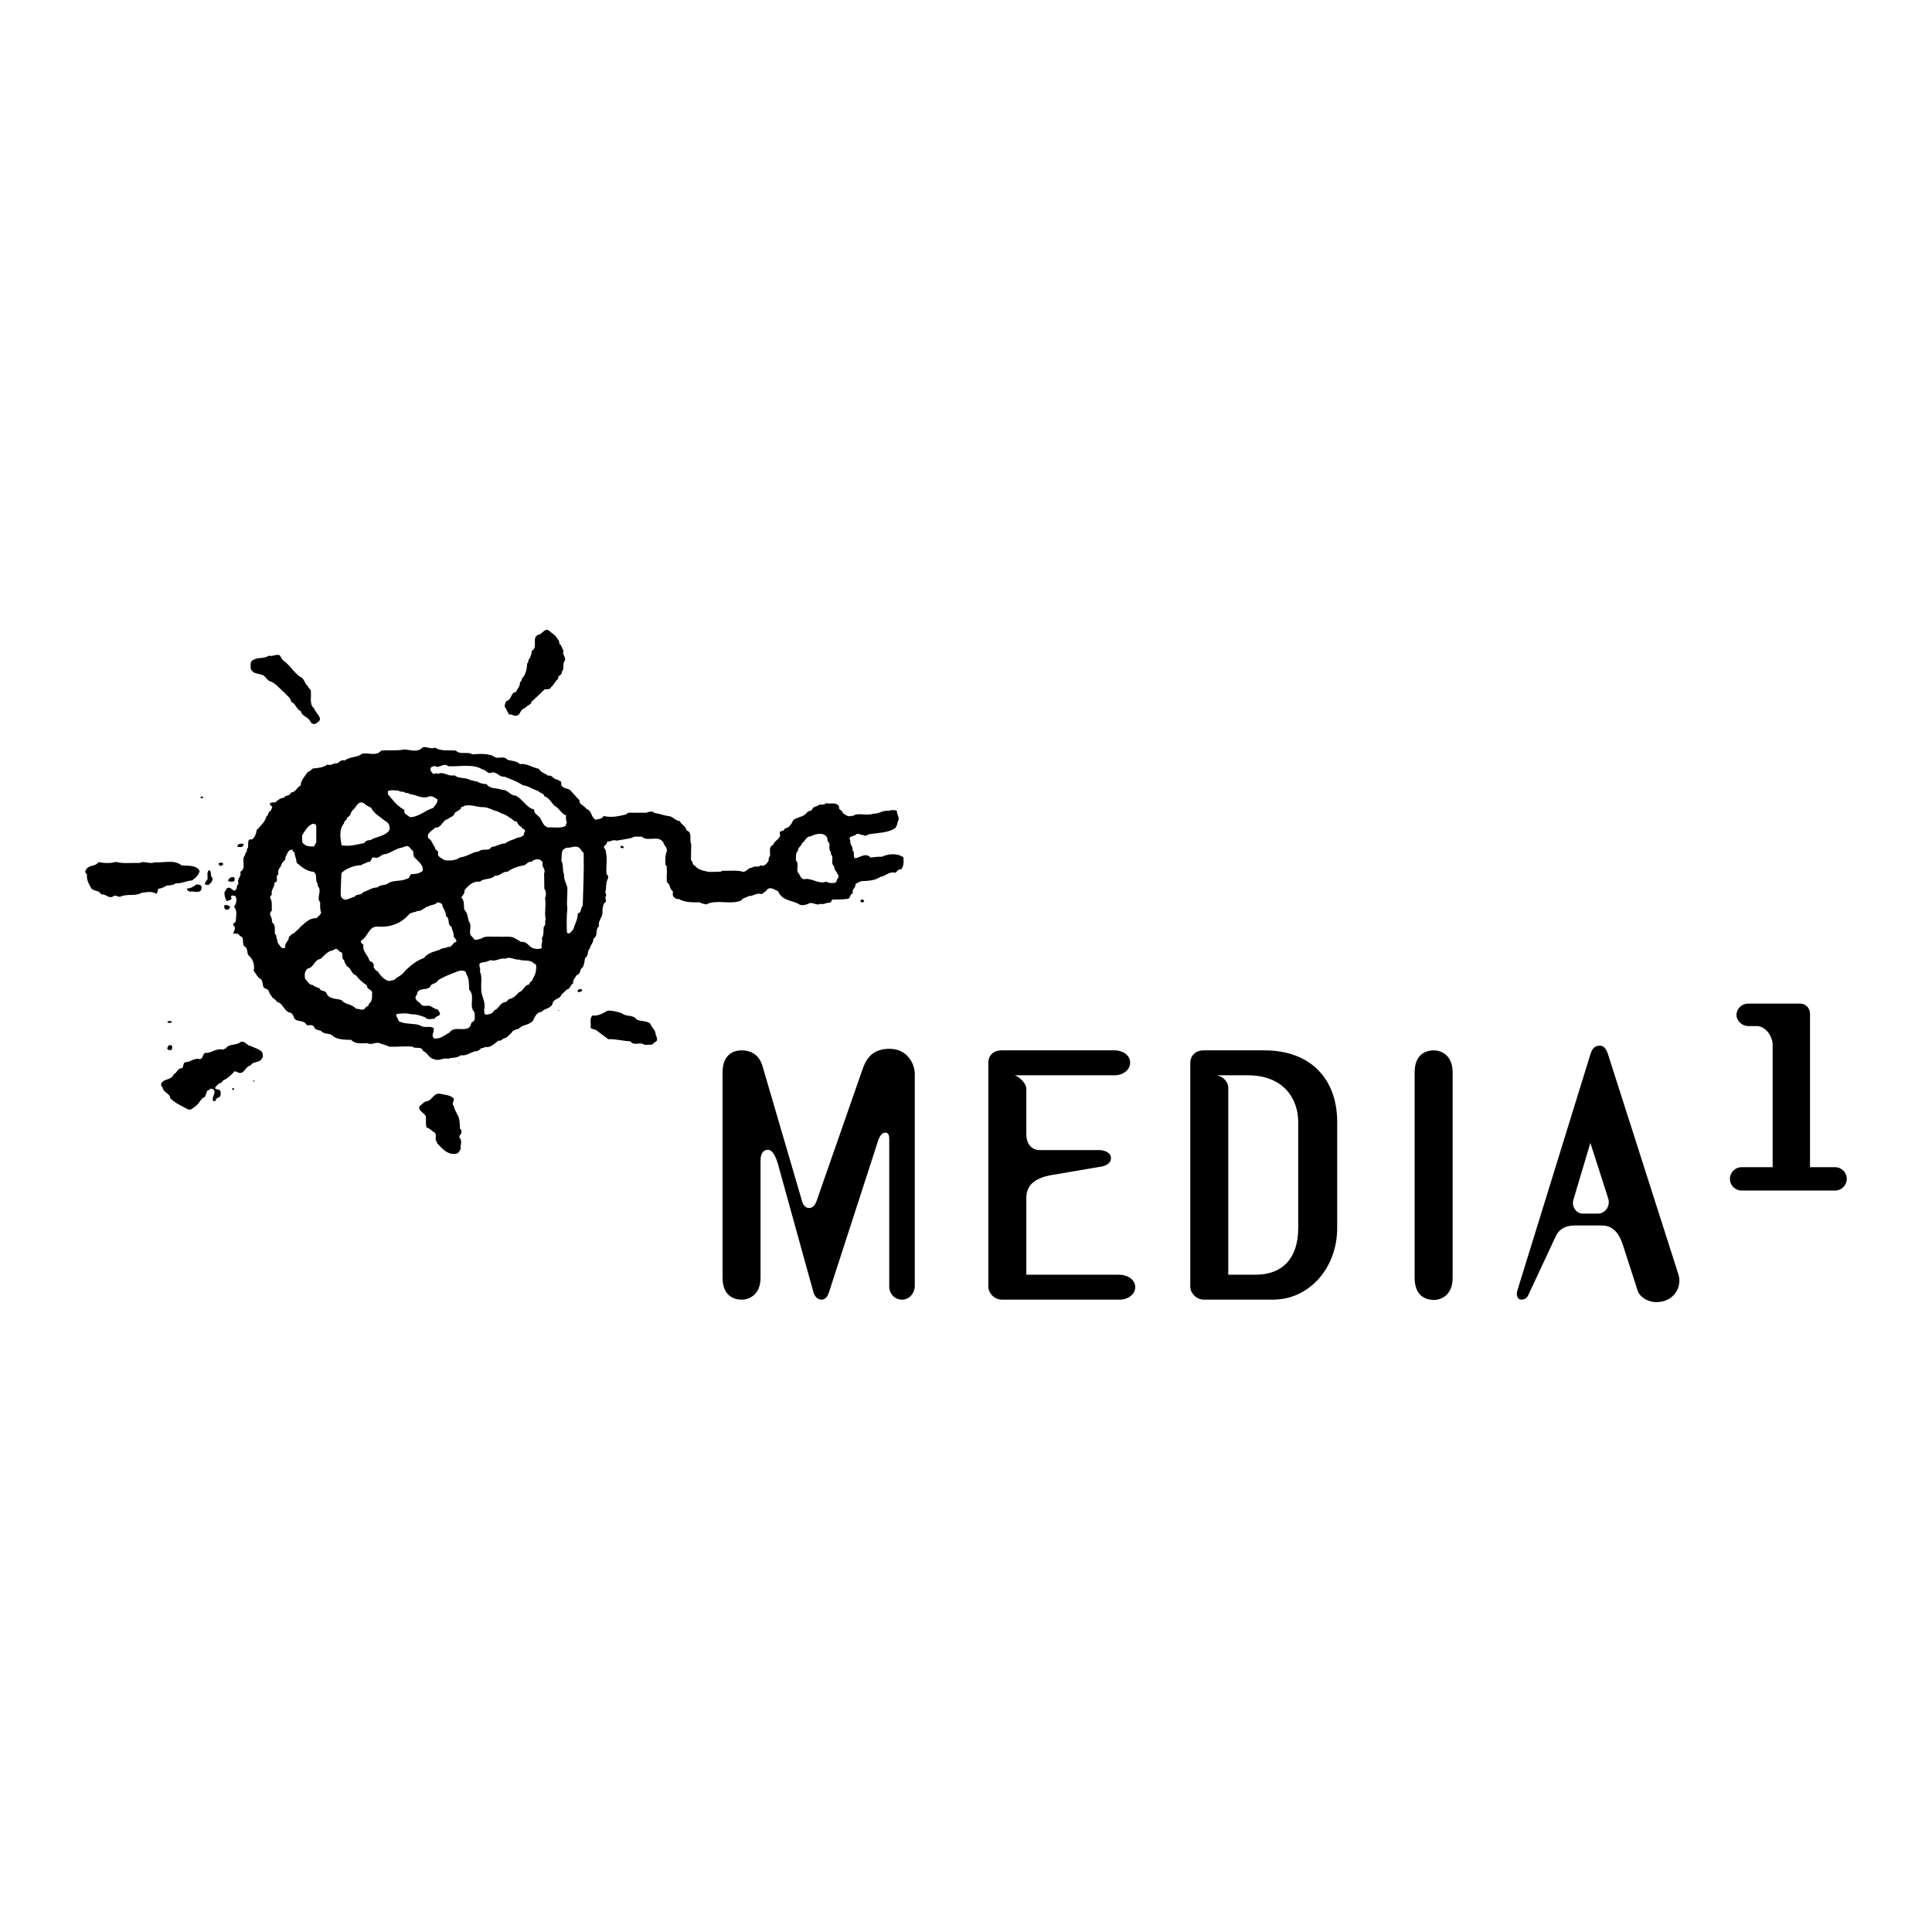 <?xml version="1.0" encoding="utf-8"?>
<!-- Generator: Adobe Illustrator 13.0.0, SVG Export Plug-In . SVG Version: 6.00 Build 14948)  -->
<!DOCTYPE svg PUBLIC "-//W3C//DTD SVG 1.0//EN" "http://www.w3.org/TR/2001/REC-SVG-20010904/DTD/svg10.dtd">
<svg version="1.0" id="Layer_1" xmlns="http://www.w3.org/2000/svg" xmlns:xlink="http://www.w3.org/1999/xlink" x="0px" y="0px"
	 width="192.756px" height="192.756px" viewBox="0 0 192.756 192.756" enable-background="new 0 0 192.756 192.756"
	 xml:space="preserve">
<g>
	<polygon fill-rule="evenodd" clip-rule="evenodd" fill="#FFFFFF" points="0,0 192.756,0 192.756,192.756 0,192.756 0,0 	"/>
	<path fill-rule="evenodd" clip-rule="evenodd" d="M74,104.795c0.733,0,1.688,0.279,2.071,1.555l3.95,13.49
		c0.096,0.342,0.319,0.684,0.701,0.684c0.414,0,0.637-0.373,0.765-0.746l4.587-13.148c0.415-1.182,1.115-1.99,2.677-1.99
		c1.879,0,2.517,1.648,2.517,2.457v21.201c0,0.715-0.542,1.367-1.274,1.367c-0.732,0-1.274-0.592-1.274-1.307v-14.734
		c0-0.311-0.064-0.621-0.382-0.621c-0.542,0-0.765,0.869-0.86,1.211l-4.747,14.643c-0.128,0.404-0.319,0.809-0.765,0.809
		c-0.446,0-0.733-0.404-0.829-0.809l-3.536-12.777c-0.096-0.311-0.415-1.367-0.988-1.367c-0.446,0-0.733,0.373-0.733,1.025v11.721
		c0,1.74-1.147,2.207-1.88,2.207c-0.701,0-1.912-0.311-1.912-2.207v-20.455C72.088,105.105,73.299,104.795,74,104.795L74,104.795z"
		/>
	<path fill-rule="evenodd" clip-rule="evenodd" d="M98.606,106.037c0-0.746,0.51-1.242,1.338-1.242h11.278
		c0.765,0,1.498,0.436,1.529,1.182c0.032,0.777-0.732,1.305-1.529,1.305h-9.972c0.351,0.125,1.146,0.715,1.146,1.367v4.539
		c0,0.871,0.479,1.555,1.339,1.555h5.894c0.574,0,1.211,0.248,1.211,0.809c0,0.559-0.605,0.809-1.147,0.869l-4.747,0.809
		c-1.815,0.311-2.549,1.088-2.549,2.301v7.648h9.271c0.797,0,1.593,0.465,1.593,1.242c0,0.746-0.765,1.244-1.529,1.244H99.944
		c-0.701,0-1.338-0.621-1.338-1.307V106.037L98.606,106.037z"/>
	<path fill-rule="evenodd" clip-rule="evenodd" d="M133.411,122.514c0,4.072-2.868,7.15-6.372,7.15h-6.946
		c-0.732,0-1.338-0.652-1.338-1.307v-22.32c0-0.715,0.542-1.242,1.338-1.242h6.054c4.684,0,7.265,2.922,7.265,7.148V122.514
		L133.411,122.514z"/>
	<path fill-rule="evenodd" clip-rule="evenodd" fill="#FFFFFF" d="M121.399,107.281c0.415,0.062,1.147,0.467,1.147,1.307v18.59
		h2.708c2.771,0,4.27-1.711,4.27-4.664v-10.57c0-2.33-1.466-4.662-5.034-4.662H121.399L121.399,107.281z"/>
	<path fill-rule="evenodd" clip-rule="evenodd" d="M143.05,129.695c-0.7,0-1.911-0.311-1.911-2.207v-20.486
		c0-1.896,1.211-2.207,1.911-2.207c0.732,0,1.88,0.465,1.88,2.207v20.486C144.93,129.229,143.782,129.695,143.05,129.695
		L143.05,129.695z"/>
	<path fill-rule="evenodd" clip-rule="evenodd" d="M163.387,128.762l-1.497-4.631c-0.415-1.244-1.084-1.865-2.071-1.865h-2.708
		c-0.988,0-1.593,0.404-1.912,1.119l-2.645,5.658c-0.159,0.402-0.351,0.621-0.796,0.621c-0.351,0-0.51-0.467-0.383-0.871
		l7.296-23.594c0.16-0.529,0.383-0.871,0.956-0.871c0.479,0,0.701,0.498,0.828,0.932l7.01,21.918
		c0.382,1.273-0.51,2.734-2.198,2.734C164.311,129.912,163.546,129.322,163.387,128.762L163.387,128.762z"/>
	<path fill-rule="evenodd" clip-rule="evenodd" fill="#FFFFFF" d="M158.671,114.027l-1.688,5.658
		c-0.223,0.715,0.319,1.398,0.893,1.398h1.561c0.701,0,1.243-0.746,1.02-1.492L158.671,114.027L158.671,114.027z"/>
	<path fill-rule="evenodd" clip-rule="evenodd" d="M183.086,116.451h-2.499v-15.262c0-0.652-0.466-1.057-0.963-1.057H174.4
		c-0.621,0-1.149,0.498-1.149,1.119s0.56,1.119,1.181,1.119h0.84c0.808,0,1.585,0.934,1.585,1.896v12.184h-3.097
		c-0.644,0-1.165,0.521-1.165,1.166s0.521,1.166,1.165,1.166h9.326c0.644,0,1.166-0.521,1.166-1.166
		S183.729,116.451,183.086,116.451L183.086,116.451z"/>
	<path fill-rule="evenodd" clip-rule="evenodd" d="M55.446,63.466c0.116,0.255,0.418,0.441,0.349,0.766
		c0.278,0.139,0.255,0.487,0.441,0.696c-0.209,0.372,0.278,0.604,0.116,0.999c-0.302,0.325,0.023,0.79-0.302,1.091
		c0.093,0.348-0.488,0.372-0.348,0.696c-0.279,0.186-0.441,0.627-0.72,0.836c-0.07,0.279-0.418,0.186-0.65,0.232
		c-0.441,0.418-0.929,0.905-1.323,1.254c0.023,0.186-0.186,0.255-0.279,0.325c-0.209,0.093-0.325,0.302-0.557,0.372
		c-0.325,0.209-0.255,0.627-0.673,0.673c-0.279,0.046-0.441-0.186-0.72-0.116c-0.14-0.279-0.279-0.557-0.441-0.835
		c0.07-0.186,0.046-0.511,0.325-0.558c0.395-0.209,0.302-0.789,0.812-0.859c0.116-0.255,0.302-0.464,0.395-0.743
		c-0.093-0.255,0.255-0.348,0.186-0.581c0.395-0.371,0.511-0.952,0.534-1.509c0.186-0.14,0.07-0.418,0.279-0.558
		c0.093-0.232,0.186-0.464,0.186-0.72c0.673-0.325-0.07-1.3,0.65-1.602c0.395-0.023,0.581-0.65,1.022-0.441L55.446,63.466
		L55.446,63.466z"/>
	<path fill-rule="evenodd" clip-rule="evenodd" d="M28.187,65.834c0.418,0.302,0.697,0.604,0.999,0.975
		c0.255,0.255,0.464,0.534,0.766,0.72c0.441,0.163,0.418,0.696,0.79,0.952c0,0.163,0.186,0.232,0.255,0.371
		c0.116,0.627-0.186,1.37,0.325,1.812c0.14,0.348,0.441,0.604,0.581,0.952c0.116,0.348-0.302,0.487-0.488,0.626
		c-0.186,0-0.372-0.069-0.441-0.255c-0.209-0.464-0.859-0.511-0.952-1.021c-0.487-0.232-0.487-0.743-0.975-0.952
		c-0.023-0.395-0.441-0.604-0.65-0.905c-0.488-0.372-0.812-0.859-1.324-1.091c-0.441-0.07-0.558-0.604-0.952-0.697
		c-0.417-0.139-0.975-0.116-1.114-0.65c0.023-0.301-0.093-0.72,0.279-0.835c0.441-0.279,1.091-0.093,1.532-0.418
		c0.395,0.116,0.72-0.186,1.091-0.046L28.187,65.834L28.187,65.834z"/>
	<path fill-rule="evenodd" clip-rule="evenodd" d="M43.396,74.587c0.581,0.395,1.417,0.232,2.09,0.302
		c0.441,0.464,1.138,0.046,1.648,0.372c0.743-0.046,1.695-0.139,2.322,0.325c0.417,0.069,0.882-0.163,1.161,0.208
		c0.418,0.14,0.906,0.093,1.254,0.441c0.719-0.093,1.23,0.349,1.88,0.464c0.209,0.372,0.627,0.464,0.952,0.697
		c0.395-0.116,0.534,0.395,0.882,0.372c0.14,0.139,0.441,0.116,0.418,0.395c-0.023,0.07-0.046,0.186,0.046,0.232
		c0.255,0.372,0.743,0.186,0.976,0.604c0.278,0.232,0.487,0.581,0.789,0.836c-0.069,0.441,0.534,0.557,0.697,0.882
		c0.581,0.163,0.417,0.835,0.929,1.068c0.278-0.093,0.604-0.046,0.79-0.372c0.743,0.186,1.532,0.023,2.252-0.162
		c0.139-0.255,0.488-0.14,0.697-0.163h1.277c0.255-0.093,0.627-0.209,0.859,0.023c0.511,0.069,0.975,0.279,1.509,0.325
		c0.349,0.093,0.604,0.464,0.999,0.487c0.163,0.372,0.627,0.511,0.673,0.929c0.65,0.209,0.232,0.929,0.464,1.347l-0.023,1.625
		c0.232,0.139,0.116,0.511,0.417,0.558c0.255,0.371,0.767,0.487,1.231,0.581c0.395,0.069,0.882,0,1.347,0l0.139-0.093
		c0.65,0.046,1.439-0.093,2.09,0.116c0.325-0.023,0.511-0.441,0.882-0.418c0.209-0.232,0.627,0.023,0.836-0.232
		c0.348,0.163,0.604-0.163,0.789-0.418c0.023-0.163,0-0.371,0.163-0.51c0.023-0.418-0.163-0.929,0.302-1.115
		c0.14-0.511,0.883-0.581,0.65-1.208c0.07-0.279,0.464-0.093,0.488-0.395c0.186-0.116,0.487-0.116,0.534-0.349
		c0.279-0.162,0.209-0.557,0.558-0.65c0.417-0.209,0.905-0.232,1.207-0.696c0.163-0.116,0.488-0.07,0.511-0.372
		c0.209-0.186,0.488-0.163,0.674-0.349c0.232,0.023,0.487,0.023,0.673-0.139c0.464,0.116,1.022-0.163,1.3,0.348
		c-0.139,0.325,0.349,0.325,0.349,0.627c0.255,0.186,0.604,0.441,0.905,0.279c0.163,0.046,0.255-0.07,0.372-0.116
		c0.604-0.116,1.23,0.116,1.811-0.093c0.558,0.023,0.906-0.371,1.509-0.278c0.209-0.116,0.557-0.093,0.812-0.023
		c-0.046,0.372,0.278,0.65,0.139,0.975c-0.139,0.278-0.092,0.604-0.371,0.812c-0.72,0.441-1.649,0.418-2.485,0.557
		c-0.208,0.023-0.441,0.279-0.626,0.093c-0.255,0.023-0.441-0.209-0.696-0.093c-0.209,0.279-0.906,0.116-0.604,0.673
		c-0.093,0.372,0.302,0.558,0.209,0.952c0.279,0.163,0,0.627,0.255,0.79c0.487-0.07,1.091-0.627,1.556-0.07
		c0.348-0.07,0.743-0.093,1.138-0.093c0.604-0.302,1.556-0.372,2.136,0.07c0.023,0.464,0.046,0.859-0.232,1.207
		c-0.348-0.093-0.348,0.232-0.604,0.325c-0.604-0.163-0.952,0.348-1.486,0.418c-0.534,0.372-1.231,0.395-1.881,0.418
		c-0.186,0.07-0.395,0.163-0.581,0.279c0.046,0.395-0.418,0.534-0.256,0.929c-0.371,0.093-0.208,0.65-0.673,0.557
		c-0.441,0.116-0.975,0.023-1.439,0.093c0,0.163-0.07,0.255-0.232,0.302c-0.325-0.046-0.581,0.232-0.905,0.093
		c-0.395,0.255-0.79-0.255-1.184,0c-0.279,0.116-0.743,0.255-1.022,0c-0.696-0.348-1.672-0.348-1.997-1.23
		c-0.325-0.139-0.65-0.441-1.044-0.255c-0.139,0.232-0.418,0.372-0.604,0.534c-0.511-0.186-0.835,0.209-1.277,0.186
		c-0.278,0.163-0.627,0.186-0.812,0.464c-1.115,0.418-2.415-0.163-3.46,0.372c-0.208-0.093-0.441-0.046-0.604-0.209
		c-0.766,0-1.532,0.023-2.136-0.348c-0.186,0.07-0.349-0.07-0.488-0.186c-0.162-0.14-0.069-0.395-0.092-0.581
		c-0.372-0.232-0.232-0.697-0.604-0.906c0-0.302-0.023-0.743,0.023-1.044c-0.093-0.209,0.093-0.535-0.163-0.674
		c0-0.441-0.046-0.929,0.139-1.347c0.093-0.395-0.302-0.581-0.348-0.905c-0.511-0.767-1.556,0-2.136-0.558
		c-0.348,0.023-0.743-0.093-0.999,0.117c-0.511,0.116-1.021,0.186-1.532,0.278c-0.348-0.139-0.604,0.116-0.929,0.093
		c-0.046,0.163-0.093,0.348-0.279,0.395c-0.162,0.255,0.186,0.372,0.139,0.627c0.186,0.697,0,1.486,0.07,2.229
		c0.209,0.116,0.186,0.372,0.093,0.557c-0.163,0.302-0.116,0.743-0.163,1.068c-0.186,0.209,0.186,0.418-0.023,0.626
		c-0.093,0.232,0.232,0.488-0.116,0.604c-0.139,0.256-0.232,0.627-0.186,0.952c0,0.511-0.488,0.859-0.349,1.393
		c-0.441,0.302-0.046,0.952-0.557,1.23c0,0.418-0.302,0.627-0.371,0.999c-0.302,0.255-0.07,0.72-0.465,0.929
		c-0.046,0.302-0.093,0.627-0.209,0.905c-0.371,0.209-0.186,0.721-0.65,0.812c-0.116,0.279-0.418,0.512-0.325,0.836
		c-0.348,0.115-0.255,0.58-0.65,0.58c-0.139,0.256-0.534,0.418-0.603,0.697c-0.255,0.303-0.79,0.303-0.813,0.766
		c-0.232,0.488-0.79,0.418-1.115,0.789c-0.464,0.023-0.65,0.488-0.812,0.836c-0.371,0.512-1.045,0.395-1.439,0.836
		c-0.279,0.094-0.604,0.117-0.72,0.418c-0.209,0.141-0.348,0.373-0.604,0.512c-0.279-0.023-0.372,0.348-0.697,0.256
		c-0.395,0.277-0.79,0.766-1.347,0.627c-0.116,0.115-0.232,0.139-0.372,0.115c-0.163,0.232-0.441,0.348-0.72,0.348
		c-0.441,0.164-0.859,0.465-1.347,0.373c-0.325,0.324-0.835,0.186-1.23,0.348c-0.534-0.139-0.882,0.279-1.394,0.047
		c-0.487-0.047-0.696-0.674-1.137-0.836c-0.14-0.512-0.767-0.141-1.045-0.418c-0.905-0.07-1.462,0.047-2.345,0
		c-0.279-0.186-0.627-0.186-0.906-0.35c-0.417-0.139-0.835,0.232-1.253,0c-0.558,0.023-1.208,0.117-1.602-0.324
		c-0.604-0.023-1.277,0-1.788-0.348c-0.325-0.395-0.882-0.141-1.208-0.535c-0.255-0.139-0.627-0.068-0.72-0.441
		c-0.163-0.232-0.511-0.115-0.72-0.139c-0.255-0.58-0.929-0.256-1.254-0.697c-0.023-0.209-0.162-0.371-0.302-0.533
		c-0.696-0.047-0.79-0.998-1.417-1.092c-0.116-0.301-0.487-0.324-0.557-0.627c-0.278-0.186-0.163-0.58-0.487-0.672
		c-0.604-0.117-0.163-0.836-0.697-1.045c-0.255-0.209-0.372-0.512-0.581-0.767c0.116-0.534-0.023-1.114-0.464-1.486
		c-0.278-0.255-0.046-0.766-0.464-0.952c-0.302-0.279,0.093-0.929-0.464-1.022c-0.023-0.116-0.093-0.162-0.186-0.232
		c-0.186,0.046-0.371-0.14-0.487,0.07c0.046-0.279,0.395-0.65,0.023-0.929c-0.069-0.232,0.256-0.209,0.256-0.417
		c0.023-0.441,0.186-1.068-0.186-1.417c0.255-0.256,0.302-0.697,0.186-1.022c-0.093-0.093-0.232-0.093-0.395-0.093
		c-0.186,0.093,0.047,0.255-0.069,0.395l-0.441,0.162c-0.139-0.278-0.255-0.557-0.209-0.929c0.116-0.093,0.139-0.232,0.232-0.348
		c0.464-0.325,0.673,0.673,0.975-0.023c0-0.186,0.07-0.325,0.186-0.464c-0.232-0.464,0.349-0.673,0.163-1.161
		c0.697-0.372,0.047-1.208,0.488-1.672c-0.023-0.232,0.279-0.348,0.163-0.581c0.348-0.232-0.14-1.114,0.534-0.975
		c0.279-0.232,0.418-0.581,0.464-0.952c0.372-0.371,0.859-0.835,0.976-1.37c0.255-0.116,0.116-0.464,0.417-0.534l0.163-0.372
		c-0.093-0.139-0.278-0.209-0.232-0.395c0.162-0.07,0.325-0.093,0.511-0.07c0.255-0.209,0.511-0.464,0.882-0.464
		c0.139-0.325,0.604-0.116,0.696-0.534c0.441,0.023,0.627-0.558,0.975-0.697c0-0.534,0.441-0.929,0.72-1.37
		c0.186,0,0.325-0.209,0.488-0.325c0.534-0.047,1.044-0.093,1.462-0.395c0.372,0.162,0.604-0.186,0.975-0.116
		c0.232-0.14,0.418-0.418,0.743-0.279c0.511-0.418,1.254-0.279,1.765-0.697c0.673-0.093,1.416,0.279,1.881-0.302
		c0.766-0.07,1.579,0.046,2.345-0.116c0.58,0.069,1.37,0.325,1.788-0.209C42.583,74.448,43.001,74.796,43.396,74.587L43.396,74.587z
		"/>
	<path fill-rule="evenodd" clip-rule="evenodd" fill="#FFFFFF" d="M48.132,76.77c0.325,0,0.464,0.418,0.812,0.349
		c0.581-0.256,0.836,0.441,1.393,0.371c0.627,0.255,1.254,0.464,1.834,0.859c0.557,0.046,0.975,0.417,1.509,0.557
		c0.186,0.255,0.557,0.186,0.627,0.534c0.487,0.14,0.673,0.627,1.045,0.976c0.417,0.186,0.65,0.766,1.138,0.952
		c-0.07,0.255,0,0.511,0.069,0.743c-0.093,0.07-0.116,0.162-0.093,0.278c-0.557,0.302-1.161,0.117-1.788,0.163
		c-0.465-0.116-0.581-0.604-0.79-0.952c-0.186-0.232-0.673-0.464-0.581-0.836c-0.79-0.139-1.207-1.138-1.904-1.393
		c-0.511,0-0.767-0.627-1.3-0.558c-0.488-0.232-1.184-0.046-1.556-0.58c-0.302,0-0.65-0.07-0.929-0.255
		c-0.231-0.047-0.487-0.093-0.72-0.163c-0.464-0.279-1.137-0.093-1.555-0.465c-0.65,0.163-1.068-0.417-1.648-0.139
		c-0.186-0.186-0.349,0.139-0.534-0.069c-0.116-0.139-0.302-0.302-0.186-0.511c0.092-0.186,0.278-0.162,0.441-0.208l0.139,0.092
		c0.395,0.023,0.79-0.417,1.161-0.069C45.833,76.514,47.204,76.167,48.132,76.77L48.132,76.77z"/>
	<path fill-rule="evenodd" clip-rule="evenodd" fill="#FFFFFF" d="M40.308,78.999c0.139,0.209,0.418,0.023,0.58,0.232
		c0.65,0.047,1.231,0.534,1.927,0.232c0.349-0.093,0.558,0.163,0.836,0.279c0.023,0.371-0.255,0.626-0.464,0.882
		c-0.789,0.232-1.416,0.905-2.299,0.905c-0.185-0.232-0.65-0.278-0.534-0.673c-0.093-0.186-0.348-0.186-0.418-0.325
		c-0.488-0.325-0.812-0.812-1.208-1.253c-0.046-0.117-0.023-0.232-0.023-0.349c0.325-0.139,0.673-0.07,1.045-0.046
		C39.89,78.999,40.099,78.999,40.308,78.999L40.308,78.999z"/>
	<path fill-rule="evenodd" clip-rule="evenodd" d="M20.293,79.58c-0.093,0.046-0.209,0.069-0.279,0.046
		c-0.046-0.07,0.046-0.14,0.116-0.163C20.2,79.463,20.27,79.51,20.293,79.58L20.293,79.58z"/>
	<path fill-rule="evenodd" clip-rule="evenodd" fill="#FFFFFF" d="M37.034,80.601c0.278,0.58,0.859,0.859,1.323,1.254
		c0.186,0.116,0.488,0.302,0.488,0.581c0.116,0.255-0.046,0.557-0.302,0.696c-0.487,0.348-1.068,0.372-1.556,0.673
		c-0.232,0.023-0.534,0.046-0.627,0.302c-0.766,0.14-1.417,0.372-2.275,0.232c-0.14-0.72-0.279-1.602,0.232-2.183
		c-0.023-0.279,0.348-0.325,0.325-0.604c0.418-0.139,0.302-0.604,0.65-0.812c0.278-0.278,0.441-0.882,1.021-0.604
		C36.5,80.369,36.802,80.438,37.034,80.601L37.034,80.601z"/>
	<path fill-rule="evenodd" clip-rule="evenodd" fill="#FFFFFF" d="M48.271,80.531c0.488,0.023,0.882,0.325,1.37,0.418
		c0.372,0.255,0.836,0.279,1.184,0.627c0.278,0.046,0.418,0.441,0.72,0.372c0.116,0.186,0.186,0.464,0.464,0.534
		c0.046,0.255,0.534,0.232,0.325,0.557c-0.116,0.093,0,0.163-0.093,0.279c-0.232,0.279-0.581,0.186-0.859,0.371
		c-0.325,0.139-0.696,0.209-0.975,0.465c-0.511-0.023-0.882,0.325-1.37,0.348c-0.278,0.487-0.905,0.093-1.253,0.441
		c-0.673,0.07-1.208,0.534-1.881,0.604c-0.441,0.302-0.999,0.348-1.556,0.278c-0.232-0.209-0.79-0.325-0.627-0.79
		c-0.023-0.208-0.372-0.232-0.325-0.511c-0.278-0.278-0.255-0.673-0.65-0.882c-0.255-0.534,0.418-0.766,0.673-1.068
		c0.65,0.046,0.696-0.743,1.277-0.859c0.139-0.209,0.581-0.209,0.65-0.557c0.163-0.232,0.418-0.255,0.627-0.464
		c-0.023-0.255,0.255-0.163,0.372-0.302C47.041,80.229,47.552,80.555,48.271,80.531L48.271,80.531z"/>
	<path fill-rule="evenodd" clip-rule="evenodd" fill="#FFFFFF" d="M31.554,82.412v1.648c-0.14,0.116-0.093,0.348-0.302,0.395
		c-0.441,0-0.813-0.023-1.091-0.418l-0.023-0.674c0.255-0.441,0.557-0.952,1.021-1.161C31.322,82.157,31.531,82.227,31.554,82.412
		L31.554,82.412z"/>
	<path fill-rule="evenodd" clip-rule="evenodd" fill="#FFFFFF" d="M82.566,83.689c-0.07,0.186,0.069,0.302,0.163,0.418
		c0.093,0.279-0.093,0.673,0.162,0.882c-0.046,0.186,0.07,0.302,0.14,0.441c0.07,0.372-0.14,0.743,0.186,0.998
		c0,0.255,0.116,0.395,0.232,0.558c0.093,0.186,0.278,0.372,0.186,0.604c-0.209,0.14-0.093,0.395-0.325,0.488
		c-0.278,0.046-0.627,0.046-0.859-0.116c-0.882,0.302-1.439-0.441-2.275-0.232c-0.348-0.116-0.348-0.488-0.581-0.697
		c-0.163-0.418,0.163-0.836-0.186-1.184c0.023-0.302-0.07-0.743,0.209-0.975c-0.047-0.302,0.348-0.465,0.417-0.767
		c0.302-0.163,0.395-0.696,0.836-0.65C81.335,83.178,82.333,82.946,82.566,83.689L82.566,83.689z"/>
	<path fill-rule="evenodd" clip-rule="evenodd" d="M24.287,84.2c0.069,0.14-0.116,0.302-0.232,0.325
		c-0.116-0.069-0.348,0.07-0.371-0.139C23.752,84.177,24.054,84.13,24.287,84.2L24.287,84.2z"/>
	<path fill-rule="evenodd" clip-rule="evenodd" d="M62.226,84.572v0.023c-0.116,0.046-0.325,0.046-0.325-0.116
		C61.948,84.316,62.226,84.386,62.226,84.572L62.226,84.572z"/>
	<path fill-rule="evenodd" clip-rule="evenodd" fill="#FFFFFF" d="M41.213,84.896l0.069,0.557c0.348,0.441,1.021,0.813,0.882,1.44
		c-0.325,0.278-0.72,0.302-1.138,0.325c-0.163,0.093-0.14,0.418-0.395,0.441c-0.65,0.348-1.44,0.07-2.043,0.557
		c-0.302,0.116-0.697,0.07-0.929,0.325c-0.557,0-0.952,0.325-1.439,0.487c-0.186,0.325-0.65,0.116-0.882,0.465
		c-0.441,0.046-0.905,0.557-1.277,0.023c-0.116-0.163-0.046-0.418-0.069-0.581l0.069-1.834c0.558-0.511,1.254-0.743,1.997-0.79
		c0.186-0.163,0.464-0.163,0.65-0.325c0.441,0.093,0.209-0.488,0.627-0.441c0.488,0.208,0.697-0.395,1.161-0.325
		c0.464-0.163,0.812-0.395,1.277-0.581c0.232-0.046,0.464-0.093,0.673-0.209C40.865,84.316,40.935,84.757,41.213,84.896
		L41.213,84.896z"/>
	<path fill-rule="evenodd" clip-rule="evenodd" fill="#FFFFFF" d="M58.232,85.083c0.046,1.904-0.046,3.483-0.093,5.294
		c-0.255,0.208-0.07,0.673-0.488,0.743c0,0.604-0.302,1.091-0.464,1.625c-0.186,0.139-0.209,0.325-0.417,0.372
		c-0.093,0.023-0.163-0.023-0.209-0.093c-0.023-0.79-0.046-1.579,0.046-2.368c-0.093-0.696,0.023-1.347,0-2.113
		c-0.116-0.418-0.371-0.812-0.325-1.277c-0.209-0.441-0.023-0.952-0.279-1.393c0.093-0.511-0.139-1.161,0.604-1.3
		c0.395,0.023,0.65-0.186,1.045-0.07C57.931,84.618,58,84.943,58.232,85.083L58.232,85.083z"/>
	<path fill-rule="evenodd" clip-rule="evenodd" fill="#FFFFFF" d="M29.395,85.083c0,0.348,0.209,0.626,0.186,0.975
		c0.487,0.441,1.045,0.882,1.718,0.929c0.418,0.278,0.093,0.859,0.395,1.161c-0.07,0.209,0.093,0.325,0.163,0.488
		c0.139,0.511-0.278,0.975,0.093,1.393c-0.023,0.325-0.023,0.767,0.093,1.022c-0.046,0.208-0.325,0.395-0.464,0.557
		c-0.697-0.046-1.161,0.487-1.649,0.905c-0.116,0.209-0.441,0.395-0.604,0.604c-0.232,0.046-0.348,0.255-0.511,0.371
		c0.046,0.372-0.441,0.581-0.349,1.021c-0.093,0.14-0.279,0.07-0.395,0.047c-0.14-0.255-0.441-0.441-0.395-0.767
		c-0.162-0.186-0.023-0.464-0.255-0.626c-0.023-0.464,0.093-0.882-0.302-1.185c0.139-0.417-0.441-0.766,0-1.114
		c-0.024-0.487,0.069-0.905-0.163-1.277c-0.046-0.162,0.116-0.232,0.163-0.348c-0.117-0.488,0.325-0.72,0.255-1.185
		c0.534-0.069,0-0.65,0.418-0.836c-0.186-0.487,0.279-0.673,0.325-1.068c0.093-0.186,0.418-0.325,0.348-0.603
		c0.186-0.279,0.232-0.813,0.72-0.767C29.162,84.919,29.325,84.989,29.395,85.083L29.395,85.083z"/>
	<path fill-rule="evenodd" clip-rule="evenodd" fill="#FFFFFF" d="M54.146,86.058c-0.14,0.464,0.348,0.65,0.139,1.068l0.023,1.556
		c0.232,0.232,0.163,0.72,0.07,0.952c0.139,0.673-0.093,1.417,0.069,2.089c-0.139,0.255,0.07,0.534-0.186,0.72
		c-0.069,0.395,0.023,0.859-0.208,1.184c0.139,0.302-0.116,0.626,0,0.975c-0.418,0.139-0.859,0.093-1.185-0.186
		c-0.208-0.232-0.51-0.511-0.905-0.441c-0.232-0.186-0.488-0.278-0.743-0.441c-0.511-0.163-1.044-0.023-1.579-0.093
		c-0.488,0.07-1.208-0.139-1.625,0.209c-0.255,0.023-0.464,0.186-0.72,0.07c-0.046-0.186-0.302-0.302-0.372-0.487
		c-0.116-0.418,0.186-0.952-0.163-1.324c-0.093-0.418-0.116-0.836-0.441-1.161c-0.07-0.417,0.046-0.905-0.302-1.207
		c0.139-0.186,0.371-0.418,0.325-0.72c0.417-0.511,0.859-0.929,1.555-0.859c0.418-0.395,1.091-0.14,1.486-0.604
		c0.487,0.093,0.743-0.441,1.23-0.372c0.487-0.348,1.045-0.558,1.672-0.65c0.232-0.069,0.395-0.418,0.72-0.348
		C53.333,85.686,53.891,85.57,54.146,86.058L54.146,86.058z"/>
	<path fill-rule="evenodd" clip-rule="evenodd" d="M13.908,86.104c0.511-0.255,0.999,0.139,1.509-0.07
		c0.929,0.07,1.974-0.302,2.693,0.302c0.673,0.07,1.439-0.069,1.811,0.558c-0.093,0.417-0.441,0.72-0.766,0.952
		c-0.581,0.023-1.021,0.325-1.602,0.279c-0.232,0.163-0.558,0.232-0.859,0.209c-0.279,0.116-0.534,0.325-0.883,0.325
		c-0.116,0.163-0.046,0.395-0.232,0.511c-0.465-0.302-0.952-0.14-1.463-0.093c-0.604,0.372-1.463,0.07-2.066,0.372
		c-0.278,0.116-0.534-0.255-0.79,0c-0.464,0.232-0.696-0.302-1.161-0.208c-0.209-0.465-0.743-0.279-0.999-0.627
		c-0.232-0.417-0.488-0.836-0.418-1.37c-0.093-0.116-0.255-0.232-0.139-0.395c0.255-0.604,0.952-0.348,1.3-0.836
		c0.557,0.116,1.207,0.139,1.718-0.023C12.306,86.197,13.142,86.058,13.908,86.104L13.908,86.104z"/>
	<path fill-rule="evenodd" clip-rule="evenodd" d="M22.267,86.243c-0.069,0.093-0.209,0.163-0.302,0.14
		c-0.093-0.047-0.186-0.14-0.14-0.255C21.941,86.058,22.267,85.988,22.267,86.243L22.267,86.243z"/>
	<path fill-rule="evenodd" clip-rule="evenodd" d="M21.175,87.543c0.116,0.325-0.139,0.534-0.325,0.72
		c-0.139,0.046-0.395,0.046-0.418-0.116c0.07-0.139,0.163-0.302,0.279-0.441c0.023-0.325-0.093-0.627,0.116-0.882
		C21.198,86.87,20.896,87.381,21.175,87.543L21.175,87.543z"/>
	<path fill-rule="evenodd" clip-rule="evenodd" d="M23.404,87.706c0.07,0.372-0.395,0.232-0.604,0.232
		c-0.046-0.07-0.023-0.163,0.023-0.232c0.093-0.093,0.186-0.186,0.302-0.186C23.265,87.474,23.451,87.543,23.404,87.706
		L23.404,87.706z"/>
	<path fill-rule="evenodd" clip-rule="evenodd" d="M20.107,88.658c-0.116,0.558-0.743,0.209-1.161,0.302
		c-0.093-0.023-0.186-0.093-0.279-0.186v-0.139c0.418,0.023,0.65-0.232,0.952-0.395C19.898,88.24,20.177,88.31,20.107,88.658
		L20.107,88.658z"/>
	<path fill-rule="evenodd" clip-rule="evenodd" d="M86.211,89.912c0.047,0.14-0.116,0.047-0.163,0.116
		c-0.093,0.023-0.186-0.046-0.186-0.116c-0.046-0.093,0.046-0.139,0.093-0.162C86.095,89.703,86.188,89.819,86.211,89.912
		L86.211,89.912z"/>
	<path fill-rule="evenodd" clip-rule="evenodd" fill="#FFFFFF" d="M44.115,90.237c0.047,0.418,0.418,0.696,0.372,1.161
		c0.464,0.209,0.07,0.836,0.558,1.068c0.046,0.325,0.255,0.604,0.209,0.929c0.046,0.209,0.372,0.348,0.255,0.581
		c-0.372,0.046-0.395,0.581-0.813,0.488c-0.232,0.186-0.604,0.069-0.836,0.302c-0.557,0.186-1.208,0.302-1.556,0.812
		c-0.696,0.232-1.277,0.697-1.811,1.207c-0.278,0.349-0.557,0.604-0.952,0.767c-0.139,0.279-0.465,0.256-0.72,0.324
		c-0.487-0.092-0.882-0.557-1.138-0.975c-0.208-0.023-0.278-0.255-0.418-0.395c0.093-0.209-0.023-0.487-0.255-0.581
		c-0.116,0.023-0.139-0.116-0.186-0.186c-0.163-0.511-0.696-0.836-0.557-1.463c-0.139-0.139-0.372-0.255-0.209-0.464
		c0.673-0.372,0.696-1.324,1.532-1.37c1.23,0.116,2.392-0.256,3.181-1.185c0.232-0.255,0.604-0.208,0.882-0.371
		c0.464,0.046,0.696-0.395,1.091-0.465c0.278-0.162,0.65-0.116,0.905-0.395C43.814,90.051,44,90.074,44.115,90.237L44.115,90.237z"
		/>
	<path fill-rule="evenodd" clip-rule="evenodd" d="M22.963,90.446c-0.046,0.163-0.116,0.325-0.325,0.302
		c-0.14,0.047-0.209-0.07-0.255-0.163c0.023-0.093-0.046-0.232,0.023-0.279C22.638,90.26,22.8,90.353,22.963,90.446L22.963,90.446z"
		/>
	<path fill-rule="evenodd" clip-rule="evenodd" fill="#FFFFFF" d="M34.085,95.02c0.209,0.232-0.093,0.604,0.255,0.766
		c0,0.255,0.186,0.418,0.279,0.627c0.441,0.162,0.395,0.743,0.882,0.882c0.325,0.418,0.674,0.744,1.115,1.021
		c-0.046,0.395,0.418,0.371,0.511,0.674c-0.023,0.441,0.07,0.906-0.348,1.184c0.07,0.232-0.209,0.186-0.302,0.35
		c-0.255,0.418-0.626,0.092-0.975,0.115c-0.371-0.488-1.044-0.371-1.439-0.859c-0.511-0.186-1.253-0.047-1.509-0.719
		c-0.14-0.303-0.581-0.094-0.674-0.465c-0.255-0.07-0.487-0.162-0.696-0.326c-0.372,0-0.488-0.395-0.743-0.604
		c-0.069-0.348-0.069-0.812,0.279-1.044c0.604-0.093,0.627-0.859,1.254-0.952c0.371-0.302,0.673-0.743,1.161-0.836
		c0.186-0.023,0.349-0.278,0.557-0.093C33.783,94.857,33.922,94.997,34.085,95.02L34.085,95.02z"/>
	<path fill-rule="evenodd" clip-rule="evenodd" fill="#FFFFFF" d="M51.801,95.74c0.418,0.163,0.952,0,1.323,0.255
		c0.116,0.163,0.349,0.139,0.372,0.372c0.023,0.487-0.093,0.905-0.325,1.254c0,0.254-0.372,0.348-0.372,0.604
		c-0.511,0.045-0.581,0.672-1.021,0.766c-0.279,0.324-0.627,0.65-1.022,0.697c-0.116,0.139-0.186,0.254-0.348,0.301
		c-0.488,0.023-0.604,0.58-0.999,0.766c-0.209,0.094-0.232,0.373-0.511,0.395c-0.139,0.047-0.325,0.117-0.487,0.047
		c-0.163-0.092-0.047-0.324-0.116-0.463c0.232-0.768-0.325-1.371-0.279-2.066c-0.046-0.559,0.116-1.254-0.139-1.742
		c0.163-0.372-0.349-0.766,0.232-0.905c0.302,0,0.558-0.116,0.836-0.232c0.558,0.186,0.906-0.255,1.463-0.139
		C50.896,95.392,51.313,95.786,51.801,95.74L51.801,95.74z"/>
	<path fill-rule="evenodd" clip-rule="evenodd" fill="#FFFFFF" d="M46.53,97.203c0.302,0.418,0.255,1.043,0.278,1.531
		c0.65,0.674-0.092,1.602,0.534,2.275c0,0.326,0.163,0.883-0.278,0.975c-0.047,0.164-0.116,0.303-0.186,0.465
		c-0.534,0.535-1.556-0.139-2.02,0.559c-0.488,0.254-0.905,0.672-1.533,0.604c-0.395-0.326,0.07-0.65-0.069-1.045
		c-0.418-0.256-0.929,0.047-1.324-0.256c-0.626-0.256-1.532-0.07-2.159-0.441c-0.046-0.256-0.302-0.441-0.209-0.697
		c0.488-0.068,0.999-0.115,1.463,0.023c0.511-0.023,0.952,0.141,1.393,0.303c0.232,0.301,0.604,0.139,0.952,0.139
		c0.093-0.348,0.766-0.232,0.441-0.695c-0.047-0.117-0.14-0.279-0.279-0.256c-0.255-0.07-0.465-0.279-0.72-0.35
		c-0.348,0-0.766,0.117-0.905-0.277c-0.232-0.094-0.372-0.256-0.464-0.488c0-0.209,0.209-0.348,0.209-0.58
		c0.348-0.533,1.138-0.07,1.37-0.744c0.256-0.115,0.581-0.207,0.72-0.486c0.65-0.371,1.277-0.604,1.951-0.859
		C46.02,96.784,46.53,96.784,46.53,97.203L46.53,97.203z"/>
	<path fill-rule="evenodd" clip-rule="evenodd" d="M58.093,98.805c-0.023,0.139-0.208,0.115-0.301,0.186
		c-0.093,0-0.232-0.07-0.14-0.186C57.722,98.643,58.047,98.643,58.093,98.805L58.093,98.805z"/>
	<path fill-rule="evenodd" clip-rule="evenodd" d="M55.771,100.871l-0.139-0.047c0.023-0.047,0.07,0,0.139-0.023V100.871
		L55.771,100.871z"/>
	<path fill-rule="evenodd" clip-rule="evenodd" d="M62.063,101.104c0.418,0.371,1.091,0.092,1.44,0.604
		c0.441,0.232,1.021,0.092,1.393,0.441c0.093,0.348,0.487,0.604,0.511,0.975c0,0.209,0.232,0.441,0.116,0.721l-0.511,0.395
		c-0.302-0.047-0.696,0.092-0.928-0.117c-0.395-0.068-0.929,0.186-1.185-0.232c-0.766-0.023-1.463-0.254-2.206-0.209
		c-0.395-0.301-0.859-0.627-1.208-0.904c-0.163-0.094-0.395-0.07-0.558-0.232c0.07-0.418-0.139-0.93,0.186-1.23
		c0.604,0.068,1.045-0.232,1.533-0.488C61.112,100.824,61.623,100.941,62.063,101.104L62.063,101.104z"/>
	<path fill-rule="evenodd" clip-rule="evenodd" d="M17.135,101.916c0.07,0.209-0.163,0.068-0.232,0.139
		c-0.093,0.023-0.163-0.023-0.208-0.07c0.069-0.162,0.278-0.115,0.395-0.092C17.112,101.916,17.112,101.939,17.135,101.916
		L17.135,101.916z"/>
	<path fill-rule="evenodd" clip-rule="evenodd" d="M25.006,104.354c0.395,0.209,0.836,0.279,1.161,0.627c0,0.186,0.14,0.395,0,0.557
		c-0.232,0.559-0.928,0.303-1.161,0.768c-0.534,0.045-0.604,0.904-1.208,0.719c-0.139-0.047-0.232-0.139-0.395-0.139
		c-0.372,0.395-0.65,0.697-1.138,0.906c-0.093,0.186-0.255,0.277-0.441,0.324c-0.116,0.115-0.325,0.279-0.372,0.465
		c0.163,0.186,0.488,0.047,0.558,0.324c0.023,0.256,0.023,0.535-0.232,0.604c-0.116,0-0.209,0.117-0.232,0.209
		c0.023,0.094-0.093,0.117-0.14,0.141h-0.139c-0.232-0.441,0.604-1.115-0.255-1.254c-0.116,0.209-0.487,0.162-0.395,0.486
		c-0.186,0.094-0.069,0.441-0.348,0.418c-0.348,0.303-0.487,0.744-0.929,0.975c-0.163,0.164-0.348,0.279-0.604,0.188
		c-0.581-0.326-1.23-0.582-1.742-1.092c-0.023-0.465-0.58-0.535-0.743-0.951c-0.023-0.188-0.278-0.35-0.139-0.582
		c0.325-0.463,0.998-0.254,1.23-0.881c0.348-0.117,0.371-0.627,0.812-0.582c0.186-0.162,0.069-0.441,0.302-0.604
		c0.534,0.023,0.906-0.486,1.509-0.301c0.325-0.117,0.255-0.512,0.488-0.627c0.673,0.045,1.091-0.512,1.811-0.326
		c0.07-0.068,0.139-0.115,0.232-0.092c0.349-0.559,1.068-0.279,1.51-0.674C24.449,103.797,24.612,104.33,25.006,104.354
		L25.006,104.354z"/>
	<path fill-rule="evenodd" clip-rule="evenodd" d="M17.182,104.424c0,0.162-0.023,0.395-0.232,0.348
		c-0.093-0.023-0.186-0.023-0.255-0.115c-0.023-0.162,0.092-0.303,0.208-0.396C16.996,104.307,17.182,104.26,17.182,104.424
		L17.182,104.424z"/>
	<path fill-rule="evenodd" clip-rule="evenodd" d="M45.811,106.049c0,0.023,0,0.07-0.023,0.07l-0.023-0.094
		C45.787,106.002,45.811,106.025,45.811,106.049L45.811,106.049z"/>
	<path fill-rule="evenodd" clip-rule="evenodd" d="M25.401,107.791c-0.023,0.045,0,0.092-0.046,0.115
		c-0.023,0-0.093,0.023-0.093-0.023C25.239,107.812,25.332,107.791,25.401,107.791L25.401,107.791z"/>
	<path fill-rule="evenodd" clip-rule="evenodd" d="M23.358,108.604c0.023,0.068-0.046,0.092-0.093,0.139h-0.092
		c-0.07-0.047,0.023-0.139,0.069-0.186C23.288,108.533,23.312,108.58,23.358,108.604L23.358,108.604z"/>
	<path fill-rule="evenodd" clip-rule="evenodd" d="M45.23,109.555c0.186,0.256-0.255,0.533,0.046,0.789
		c0.07,0.395,0.302,0.721,0.464,1.068c0.14,0.395,0.14,0.766,0.14,1.184c0.208,0.094,0.162,0.326,0.139,0.488
		c-0.093,0.139-0.232,0.256-0.186,0.418c0.349,0.301,0.047,0.766,0.14,1.115c-0.116,0.162-0.163,0.348-0.348,0.463
		c-0.929,0.232-1.486-0.463-2.021-1.021c0-0.092-0.046-0.209-0.139-0.301c-0.023-0.256,0.139-0.721-0.232-0.836
		c-0.209-0.209-0.465-0.35-0.697-0.465c-0.07-0.371-0.023-0.721-0.046-1.092c-0.209-0.371-0.767-0.51-0.65-0.998
		c0.279-0.162,0.464-0.51,0.836-0.51c0.464-0.164,0.65-0.883,1.277-0.721C44.394,109.23,44.882,109.252,45.23,109.555L45.23,109.555
		z"/>
</g>
</svg>
